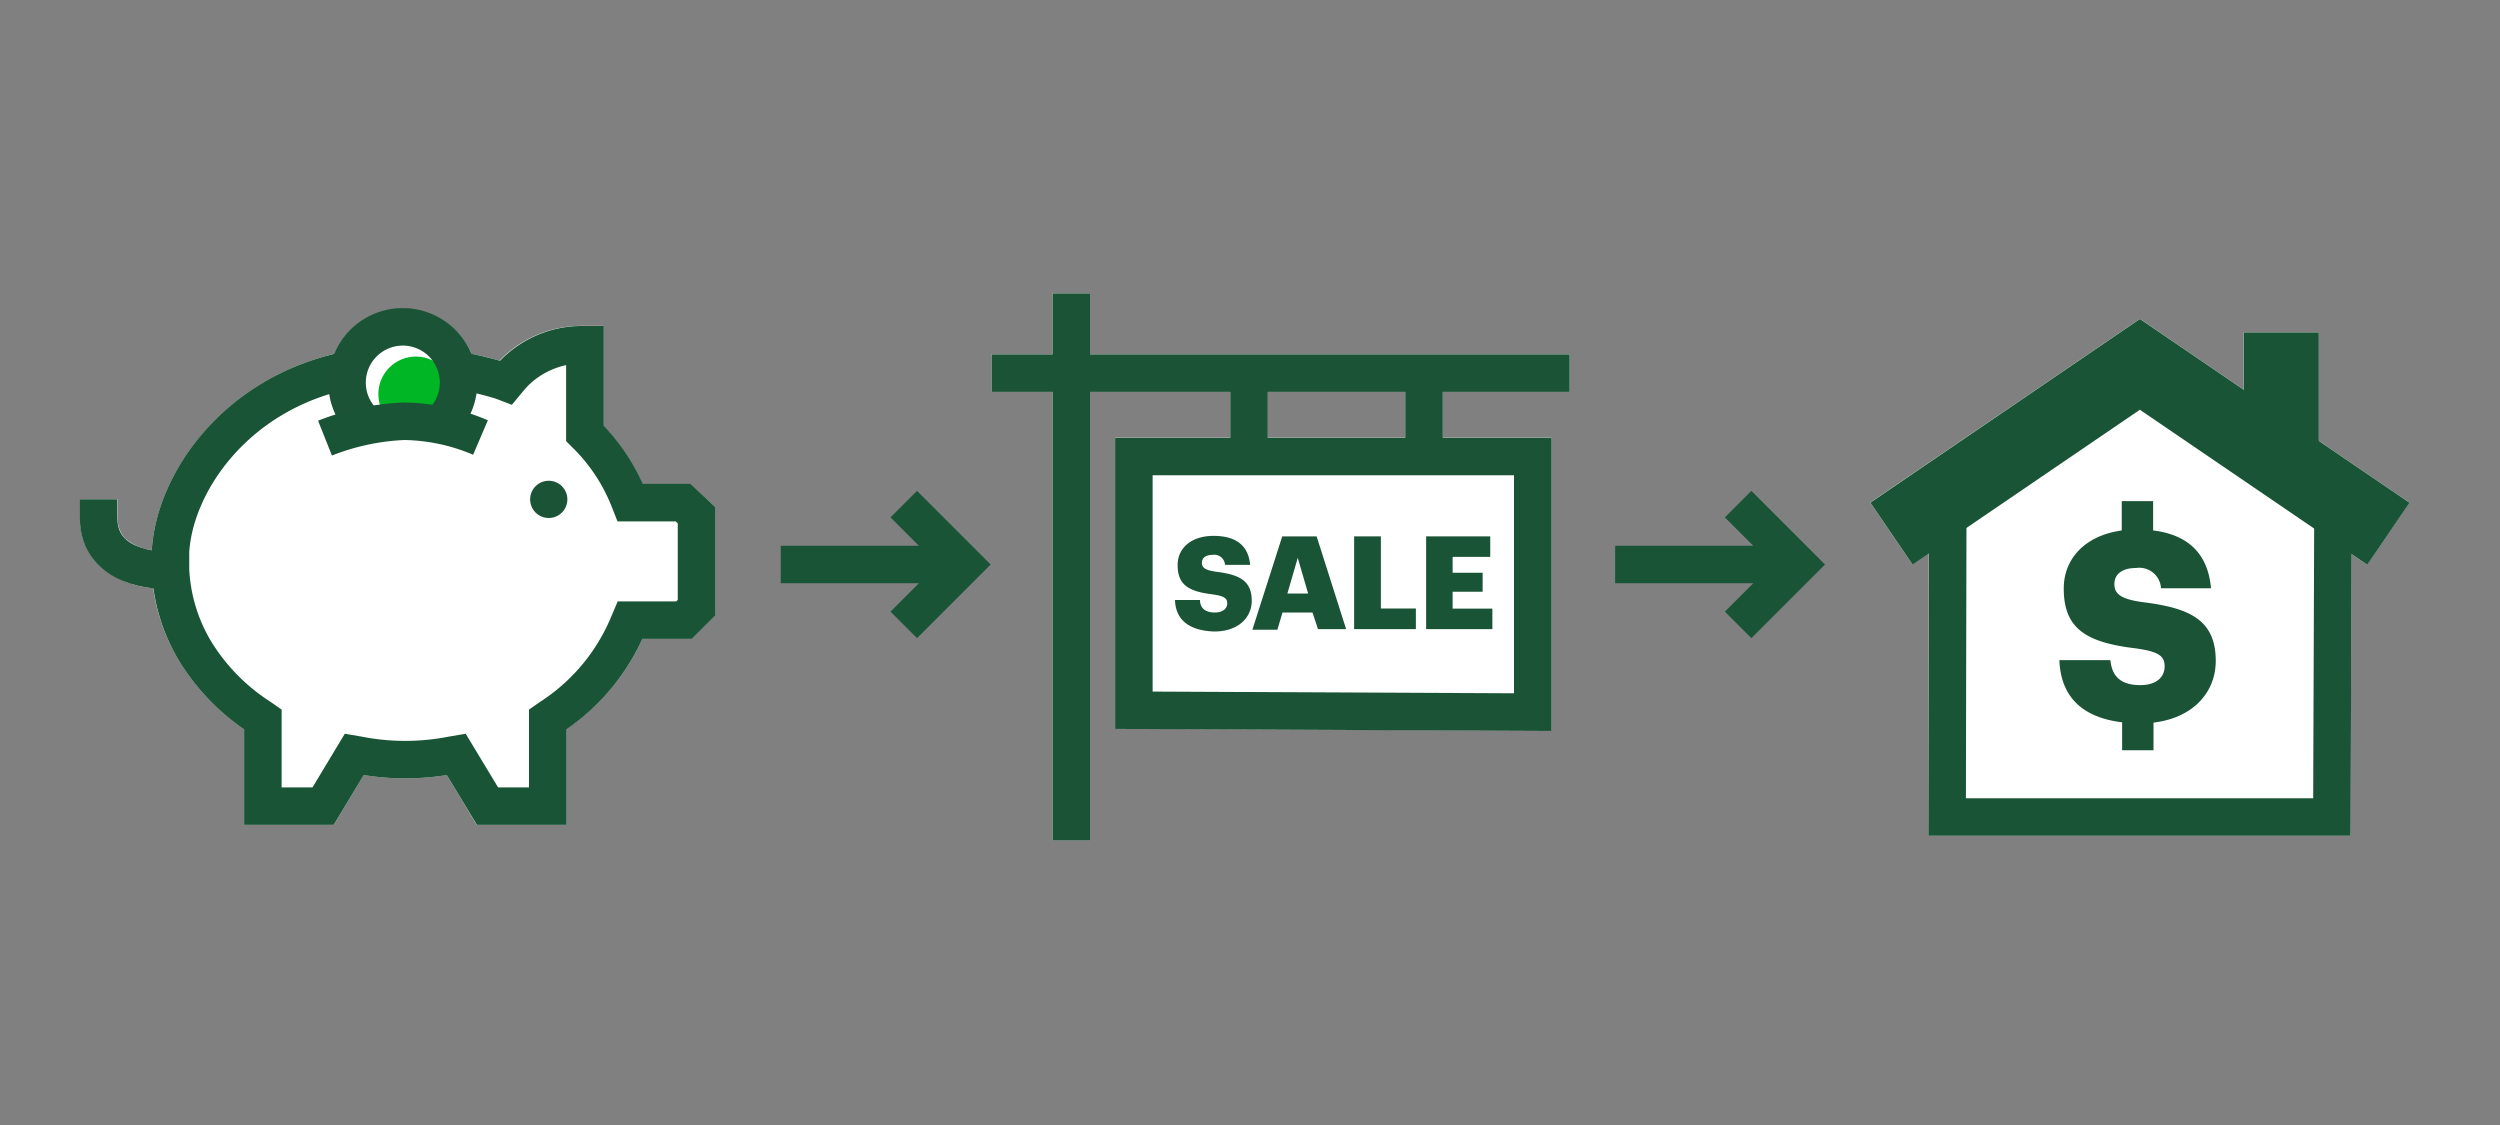 <svg xmlns="http://www.w3.org/2000/svg" viewBox="0 0 200 90"><rect x="0" y="0" width="200" height="90" fill="#808080" stroke="none"/><title>theHomeBuyingProcess</title><g id="FLT_ART_WORKS" data-name="FLT ART WORKS"><path d="M57.21,40.54v8.67L55.33,51.1H51.4a18,18,0,0,1-6.09,7.23V66H38.14l-2.39-4a20.67,20.67,0,0,1-6.66,0L26.7,66H19.53V58.33a18,18,0,0,1-5.17-5.42,15.44,15.44,0,0,1-2.11-5.86A7.29,7.29,0,0,1,7.9,45.2a5.19,5.19,0,0,1-1.48-3.77v-1.5h3v1.5a2.25,2.25,0,0,0,.6,1.65,4,4,0,0,0,2.12.93c.4-6.14,5.62-13.52,14.59-15.7a6,6,0,0,1,11,0c1,.19,1.73.4,2.23.54l.11-.11a9.09,9.09,0,0,1,6.47-2.67h1.72v8a16.65,16.65,0,0,1,3.14,4.65h3.79Z" style="fill:#fff"/><path d="M125.57,31.34v-3H87.19V23.46h-3v4.88H79.31v3h4.88V67.22h3V31.34H98.41V35h-9.2V58.3l34.9.16V35h-8.7V31.34Zm-24.16,0h11V35h-11Z" style="fill:#fff"/><polygon points="192.75 40.21 189.37 45.17 188.12 44.32 188.04 66.85 154.26 66.85 154.3 44.27 153 45.16 149.62 40.2 171.19 25.51 179.49 31.17 179.49 26.58 185.49 26.58 185.49 35.26 192.75 40.21" style="fill:#fff"/><circle cx="43.9" cy="39.95" r="1.49" style="fill:#1a5336"/><path d="M35.35,33.69a3,3,0,1,0-4.16,0Z" style="fill:#00b624"/><path d="M27.71,29.63c-8.87,1.85-13.75,9-14.07,14.49l0,1.48a13.89,13.89,0,0,0,2,6.54,16.65,16.65,0,0,0,5.16,5.25l.23.16v6.94h4.82l2.49-4.14.35.06a19.5,19.5,0,0,0,7.46,0l.35-.06L39,64.49h4.82V57.55l.23-.16a16.39,16.39,0,0,0,6.22-7.45l.14-.33h4.31l1-1V41.21l-1.08-1H50.42l-.13-.33a15.09,15.09,0,0,0-3.35-5.06l-.15-.15V27.58h-.22a7.61,7.61,0,0,0-5.42,2.25h0c-.1.1-.25.26-.43.48l-.24.29-.34-.13a30.68,30.68,0,0,0-3.08-.77" style="fill:none;stroke:#1a5436;stroke-miterlimit:10;stroke-width:3px"/><path d="M35.35,33.79a4.46,4.46,0,1,0-6.25,0" style="fill:none;stroke:#1a5336;stroke-miterlimit:10;stroke-width:3px"/><path d="M38.44,35a16.17,16.17,0,0,0-6.1-1.3A19.37,19.37,0,0,0,26,35.05" style="fill:none;stroke:#1a5436;stroke-miterlimit:10;stroke-width:3px"/><path d="M12.89,45.6s-5,0-5-4.16" style="fill:none;stroke:#1a5336;stroke-linecap:square;stroke-miterlimit:10;stroke-width:3px"/><line x1="142.64" y1="45.16" x2="129.21" y2="45.16" style="fill:none;stroke:#1a5436;stroke-miterlimit:10;stroke-width:3px"/><polyline points="139.05 40.33 143.88 45.16 139.05 49.99" style="fill:none;stroke:#1a5436;stroke-miterlimit:10;stroke-width:3px"/><line x1="75.89" y1="45.16" x2="62.46" y2="45.16" style="fill:none;stroke:#1a5436;stroke-miterlimit:10;stroke-width:3px"/><polyline points="72.3 40.33 77.13 45.16 72.3 49.99" style="fill:none;stroke:#1a5436;stroke-miterlimit:10;stroke-width:3px"/><line x1="79.32" y1="29.85" x2="125.57" y2="29.85" style="fill:none;stroke:#1a5336;stroke-miterlimit:10;stroke-width:3px"/><line x1="85.7" y1="23.47" x2="85.7" y2="67.23" style="fill:none;stroke:#1a5336;stroke-miterlimit:10;stroke-width:3px"/><line x1="113.92" y1="28.72" x2="113.92" y2="36.98" style="fill:none;stroke:#1a5336;stroke-miterlimit:10;stroke-width:3px"/><line x1="99.92" y1="28.72" x2="99.92" y2="36.98" style="fill:none;stroke:#1a5336;stroke-miterlimit:10;stroke-width:3px"/><polygon points="122.62 36.52 90.71 36.52 90.71 56.82 122.62 56.97 122.62 36.52" style="fill:none;stroke:#1a5336;stroke-miterlimit:10;stroke-width:3px"/><path d="M94,48h2c0,.53.3,1,1.18,1,.62,0,1-.3,1-.73s-.28-.59-1.17-.72c-2-.24-2.8-.81-2.8-2.35,0-1.35,1.09-2.33,2.87-2.33s2.79.75,2.93,2.32H98a.86.86,0,0,0-1-.8c-.56,0-.85.26-.85.63s.23.6,1.15.72c1.77.22,2.84.67,2.84,2.31,0,1.36-1.08,2.47-3,2.47C95.11,50.45,94.05,49.58,94,48Z" style="fill:#1a5436"/><path d="M102.58,42.91h2.75l2.36,7.42h-2.25L105,49H102.6l-.41,1.38h-2Zm.41,4.57h1.66l-.83-2.85Z" style="fill:#1a5436"/><polygon points="108.33 42.91 110.47 42.91 110.47 48.68 113.27 48.68 113.27 50.33 108.33 50.33 108.33 42.91" style="fill:#1a5436"/><polygon points="114.09 42.91 119.22 42.91 119.22 44.55 116.21 44.55 116.21 45.82 118.61 45.82 118.61 47.34 116.21 47.34 116.21 48.69 119.39 48.69 119.39 50.33 114.09 50.33 114.09 42.91" style="fill:#1a5436"/><polyline points="151.32 42.69 171.19 29.15 191.07 42.7" style="fill:none;stroke:#1a5436;stroke-miterlimit:10;stroke-width:6px"/><polyline points="155.82 40.85 155.77 65.36 186.55 65.36 186.64 40.09" style="fill:none;stroke:#1a5436;stroke-miterlimit:10;stroke-width:3px"/><line x1="182.5" y1="26.59" x2="182.5" y2="36.45" style="fill:none;stroke:#1a5436;stroke-miterlimit:10;stroke-width:6px"/><path d="M164.75,52.81h4.08c.11,1.08.61,2,2.4,2,1.24,0,1.94-.61,1.94-1.5s-.57-1.2-2.38-1.45c-4-.48-5.69-1.64-5.69-4.78,0-2.74,2.24-4.72,5.84-4.72s5.66,1.52,5.94,4.7h-4a1.74,1.74,0,0,0-2-1.62c-1.14,0-1.73.52-1.73,1.28s.46,1.22,2.34,1.46c3.6.46,5.77,1.36,5.77,4.69,0,2.76-2.19,5-6.07,5C167,57.84,164.87,56.07,164.75,52.81Z" style="fill:#1a5336"/><rect x="169.74" y="40.09" width="2.51" height="3.72" style="fill:#1a5336"/><rect x="169.77" y="56.3" width="2.51" height="3.72" style="fill:#1a5336"/></g></svg>